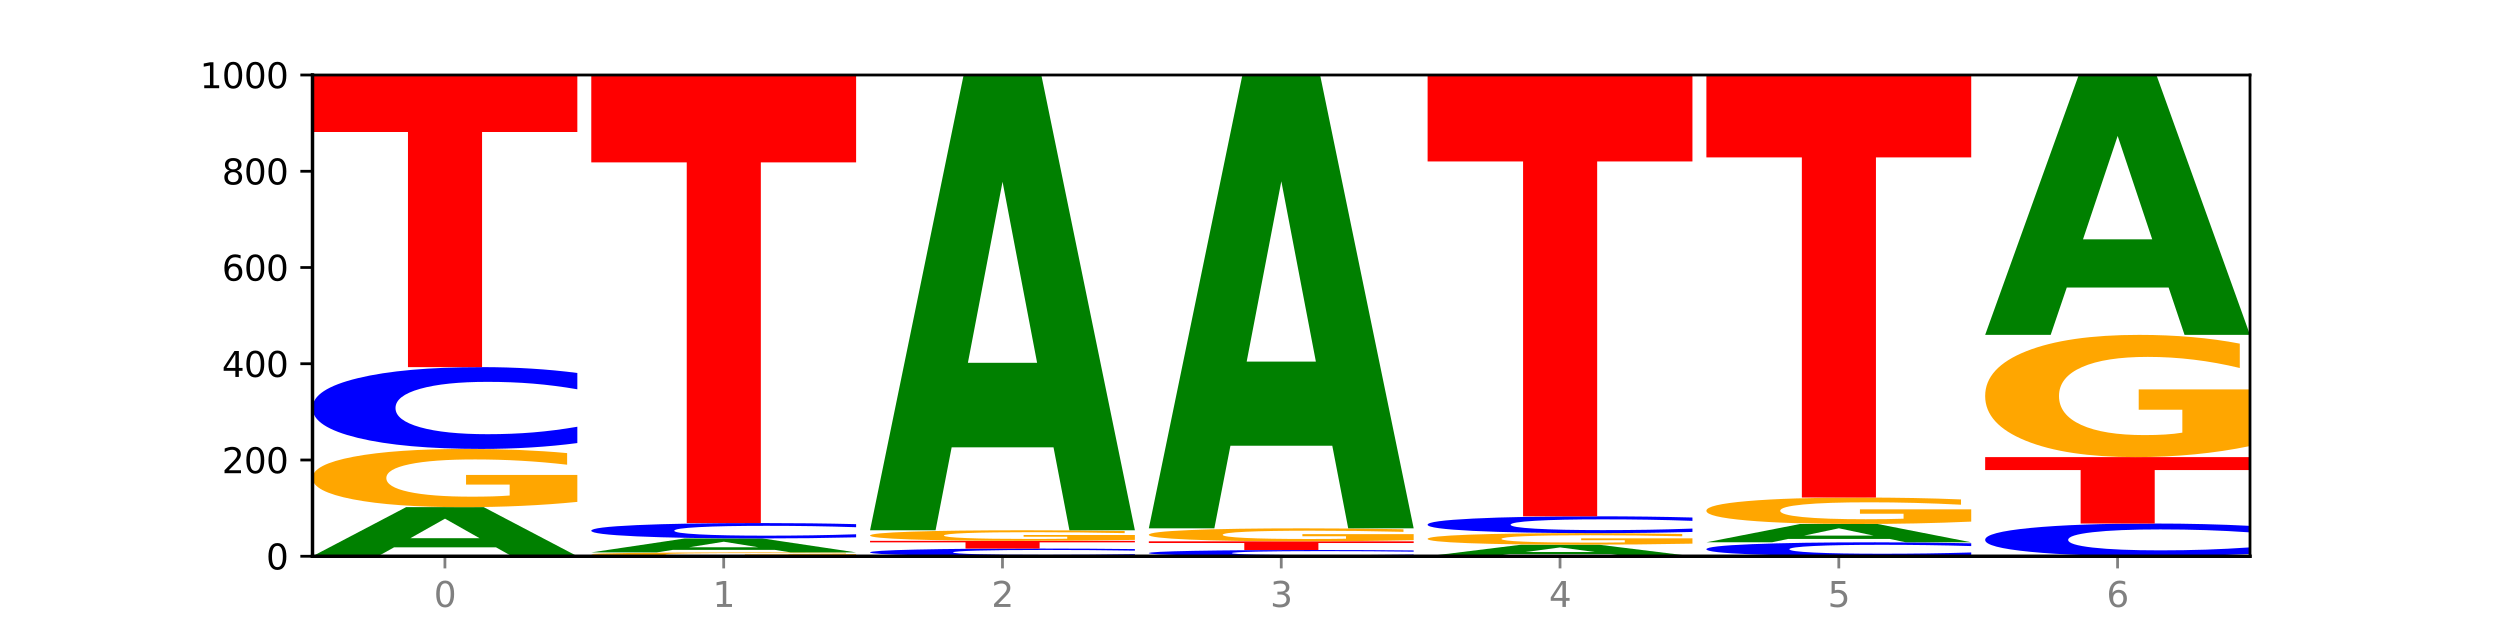 <?xml version="1.0" encoding="utf-8" standalone="no"?>
<!DOCTYPE svg PUBLIC "-//W3C//DTD SVG 1.1//EN"
  "http://www.w3.org/Graphics/SVG/1.1/DTD/svg11.dtd">
<svg xmlns:xlink="http://www.w3.org/1999/xlink" width="720pt" height="180pt" viewBox="0 0 720 180" xmlns="http://www.w3.org/2000/svg" version="1.1">
 <defs>
  <style type="text/css">*{stroke-linejoin: round; stroke-linecap: butt}</style>
 </defs>
 <g id="figure_1">
  <g id="patch_1">
   <path d="M 0 180 
L 720 180 
L 720 0 
L 0 0 
z
" style="fill: #ffffff"/>
  </g>
  <g id="axes_1">
   <g id="patch_2">
    <path d="M 90 160.2 
L 648 160.2 
L 648 21.6 
L 90 21.6 
z
" style="fill: #ffffff"/>
   </g>
   <g id="line2d_1">
    <path d="M 90 160.2 
L 648 160.2 
" clip-path="url(#pa4f0abe712)" style="fill: none; stroke: #000000; stroke-width: 0.5; stroke-linecap: square"/>
   </g>
   <g id="patch_3">
    <path d="M 142.835 157.625 
L 113.501 157.625 
L 108.87 160.2 
L 90 160.2 
L 116.948 146.063 
L 139.326 146.063 
L 166.273 160.2 
L 147.419 160.2 
L 142.835 157.625 
z
M 118.18 155.001 
L 138.109 155.001 
L 128.16 149.377 
L 118.18 155.001 
z
" clip-path="url(#pa4f0abe712)" style="fill: #008000"/>
   </g>
   <g id="patch_4">
    <path d="M 166.273 144.545 
Q 158.581 145.304 150.308 145.685 
Q 142.034 146.063 133.214 146.063 
Q 113.282 146.063 101.641 143.804 
Q 90 141.545 90 137.683 
Q 90 133.775 101.846 131.534 
Q 113.709 129.292 134.342 129.292 
Q 142.291 129.292 149.573 129.597 
Q 156.872 129.898 163.333 130.494 
L 163.333 133.837 
Q 156.667 133.072 150.068 132.694 
Q 143.47 132.313 136.838 132.313 
Q 124.564 132.313 117.914 133.706 
Q 111.265 135.095 111.265 137.683 
Q 111.265 140.246 117.675 141.646 
Q 124.085 143.042 135.88 143.042 
Q 139.094 143.042 141.846 142.962 
Q 144.598 142.879 146.786 142.706 
L 146.786 139.567 
L 134.222 139.567 
L 134.222 136.772 
L 166.273 136.772 
L 166.273 144.545 
z
" clip-path="url(#pa4f0abe712)" style="fill: #ffa600"/>
   </g>
   <g id="patch_5">
    <path d="M 166.273 127.603 
Q 159.893 128.44 152.994 128.864 
Q 146.095 129.292 138.581 129.292 
Q 116.174 129.292 103.087 126.119 
Q 90 122.945 90 117.519 
Q 90 112.072 103.087 108.904 
Q 116.174 105.73 138.581 105.73 
Q 146.095 105.73 152.994 106.159 
Q 159.893 106.582 166.273 107.419 
L 166.273 112.116 
Q 159.836 111.006 153.59 110.49 
Q 147.344 109.974 140.445 109.974 
Q 128.069 109.974 120.978 111.985 
Q 113.906 113.99 113.906 117.519 
Q 113.906 121.033 120.978 123.043 
Q 128.069 125.048 140.445 125.048 
Q 147.344 125.048 153.59 124.532 
Q 159.836 124.011 166.273 122.902 
L 166.273 127.603 
z
" clip-path="url(#pa4f0abe712)" style="fill: #0000ff"/>
   </g>
   <g id="patch_6">
    <path d="M 90 21.6 
L 166.273 21.6 
L 166.273 38.008 
L 138.833 38.008 
L 138.833 105.73 
L 117.494 105.73 
L 117.494 38.008 
L 90 38.008 
L 90 21.6 
z
" clip-path="url(#pa4f0abe712)" style="fill: #ff0000"/>
   </g>
   <g id="patch_7">
    <path d="M 246.561 160.1 
Q 238.869 160.15 230.595 160.175 
Q 222.322 160.2 213.501 160.2 
Q 193.57 160.2 181.929 160.051 
Q 170.288 159.901 170.288 159.646 
Q 170.288 159.388 182.134 159.239 
Q 193.997 159.091 214.63 159.091 
Q 222.578 159.091 229.86 159.111 
Q 237.159 159.131 243.621 159.171 
L 243.621 159.392 
Q 236.954 159.341 230.356 159.316 
Q 223.758 159.291 217.125 159.291 
Q 204.852 159.291 198.202 159.383 
Q 191.553 159.475 191.553 159.646 
Q 191.553 159.815 197.963 159.908 
Q 204.373 160 216.168 160 
Q 219.382 160 222.134 159.995 
Q 224.886 159.99 227.074 159.978 
L 227.074 159.771 
L 214.51 159.771 
L 214.51 159.586 
L 246.561 159.586 
L 246.561 160.1 
z
" clip-path="url(#pa4f0abe712)" style="fill: #ffa600"/>
   </g>
   <g id="patch_8">
    <path d="M 223.122 158.359 
L 193.789 158.359 
L 189.157 159.091 
L 170.288 159.091 
L 197.235 155.072 
L 219.614 155.072 
L 246.561 159.091 
L 227.707 159.091 
L 223.122 158.359 
z
M 198.467 157.613 
L 218.397 157.613 
L 208.448 156.014 
L 198.467 157.613 
z
" clip-path="url(#pa4f0abe712)" style="fill: #008000"/>
   </g>
   <g id="patch_9">
    <path d="M 246.561 154.754 
Q 240.181 154.911 233.282 154.991 
Q 226.383 155.072 218.869 155.072 
Q 196.462 155.072 183.375 154.474 
Q 170.288 153.877 170.288 152.856 
Q 170.288 151.83 183.375 151.234 
Q 196.462 150.637 218.869 150.637 
Q 226.383 150.637 233.282 150.717 
Q 240.181 150.797 246.561 150.955 
L 246.561 151.839 
Q 240.123 151.63 233.878 151.533 
Q 227.632 151.436 220.733 151.436 
Q 208.357 151.436 201.266 151.814 
Q 194.194 152.191 194.194 152.856 
Q 194.194 153.517 201.266 153.895 
Q 208.357 154.273 220.733 154.273 
Q 227.632 154.273 233.878 154.176 
Q 240.123 154.078 246.561 153.869 
L 246.561 154.754 
z
" clip-path="url(#pa4f0abe712)" style="fill: #0000ff"/>
   </g>
   <g id="patch_10">
    <path d="M 170.288 21.6 
L 246.561 21.6 
L 246.561 46.766 
L 219.12 46.766 
L 219.12 150.637 
L 197.782 150.637 
L 197.782 46.766 
L 170.288 46.766 
L 170.288 21.6 
z
" clip-path="url(#pa4f0abe712)" style="fill: #ff0000"/>
   </g>
   <g id="patch_11">
    <path d="M 326.849 160.041 
Q 320.469 160.12 313.57 160.16 
Q 306.671 160.2 299.157 160.2 
Q 276.749 160.2 263.663 159.901 
Q 250.576 159.603 250.576 159.092 
Q 250.576 158.579 263.663 158.281 
Q 276.749 157.982 299.157 157.982 
Q 306.671 157.982 313.57 158.023 
Q 320.469 158.063 326.849 158.141 
L 326.849 158.583 
Q 320.411 158.479 314.166 158.43 
Q 307.92 158.382 301.021 158.382 
Q 288.645 158.382 281.554 158.571 
Q 274.482 158.76 274.482 159.092 
Q 274.482 159.423 281.554 159.612 
Q 288.645 159.801 301.021 159.801 
Q 307.92 159.801 314.166 159.752 
Q 320.411 159.703 326.849 159.599 
L 326.849 160.041 
z
" clip-path="url(#pa4f0abe712)" style="fill: #0000ff"/>
   </g>
   <g id="patch_12">
    <path d="M 250.576 155.765 
L 326.849 155.765 
L 326.849 156.197 
L 299.408 156.197 
L 299.408 157.982 
L 278.069 157.982 
L 278.069 156.197 
L 250.576 156.197 
L 250.576 155.765 
z
" clip-path="url(#pa4f0abe712)" style="fill: #ff0000"/>
   </g>
   <g id="patch_13">
    <path d="M 326.849 155.489 
Q 319.157 155.627 310.883 155.696 
Q 302.61 155.765 293.789 155.765 
Q 273.858 155.765 262.217 155.354 
Q 250.576 154.943 250.576 154.241 
Q 250.576 153.531 262.422 153.123 
Q 274.285 152.716 294.917 152.716 
Q 302.866 152.716 310.148 152.771 
Q 317.447 152.826 323.909 152.934 
L 323.909 153.542 
Q 317.242 153.403 310.644 153.334 
Q 304.046 153.265 297.413 153.265 
Q 285.14 153.265 278.49 153.518 
Q 271.84 153.771 271.84 154.241 
Q 271.84 154.707 278.251 154.962 
Q 284.661 155.216 296.456 155.216 
Q 299.669 155.216 302.422 155.201 
Q 305.174 155.186 307.362 155.154 
L 307.362 154.584 
L 294.798 154.584 
L 294.798 154.075 
L 326.849 154.075 
L 326.849 155.489 
z
" clip-path="url(#pa4f0abe712)" style="fill: #ffa600"/>
   </g>
   <g id="patch_14">
    <path d="M 303.41 128.83 
L 274.077 128.83 
L 269.445 152.716 
L 250.576 152.716 
L 277.523 21.6 
L 299.901 21.6 
L 326.849 152.716 
L 307.995 152.716 
L 303.41 128.83 
z
M 278.755 104.496 
L 298.685 104.496 
L 288.736 52.342 
L 278.755 104.496 
z
" clip-path="url(#pa4f0abe712)" style="fill: #008000"/>
   </g>
   <g id="patch_15">
    <path d="M 407.137 160.071 
Q 400.757 160.135 393.858 160.167 
Q 386.959 160.2 379.445 160.2 
Q 357.037 160.2 343.95 159.957 
Q 330.863 159.715 330.863 159.3 
Q 330.863 158.883 343.95 158.641 
Q 357.037 158.398 379.445 158.398 
Q 386.959 158.398 393.858 158.431 
Q 400.757 158.463 407.137 158.527 
L 407.137 158.887 
Q 400.699 158.802 394.453 158.762 
Q 388.208 158.723 381.309 158.723 
Q 368.933 158.723 361.842 158.876 
Q 354.77 159.03 354.77 159.3 
Q 354.77 159.568 361.842 159.722 
Q 368.933 159.875 381.309 159.875 
Q 388.208 159.875 394.453 159.836 
Q 400.699 159.796 407.137 159.711 
L 407.137 160.071 
z
" clip-path="url(#pa4f0abe712)" style="fill: #0000ff"/>
   </g>
   <g id="patch_16">
    <path d="M 330.863 155.903 
L 407.137 155.903 
L 407.137 156.39 
L 379.696 156.39 
L 379.696 158.398 
L 358.357 158.398 
L 358.357 156.39 
L 330.863 156.39 
L 330.863 155.903 
z
" clip-path="url(#pa4f0abe712)" style="fill: #ff0000"/>
   </g>
   <g id="patch_17">
    <path d="M 407.137 155.565 
Q 399.444 155.734 391.171 155.819 
Q 382.897 155.903 374.077 155.903 
Q 354.145 155.903 342.504 155.399 
Q 330.863 154.895 330.863 154.033 
Q 330.863 153.161 342.709 152.661 
Q 354.573 152.161 375.205 152.161 
Q 383.154 152.161 390.436 152.229 
Q 397.735 152.296 404.197 152.429 
L 404.197 153.175 
Q 397.53 153.005 390.932 152.92 
Q 384.333 152.835 377.701 152.835 
Q 365.427 152.835 358.778 153.146 
Q 352.128 153.456 352.128 154.033 
Q 352.128 154.605 358.538 154.918 
Q 364.949 155.229 376.744 155.229 
Q 379.957 155.229 382.709 155.212 
Q 385.462 155.193 387.65 155.154 
L 387.65 154.454 
L 375.085 154.454 
L 375.085 153.83 
L 407.137 153.83 
L 407.137 155.565 
z
" clip-path="url(#pa4f0abe712)" style="fill: #ffa600"/>
   </g>
   <g id="patch_18">
    <path d="M 383.698 128.377 
L 354.364 128.377 
L 349.733 152.161 
L 330.863 152.161 
L 357.811 21.6 
L 380.189 21.6 
L 407.137 152.161 
L 388.283 152.161 
L 383.698 128.377 
z
M 359.043 104.145 
L 378.973 104.145 
L 369.023 52.212 
L 359.043 104.145 
z
" clip-path="url(#pa4f0abe712)" style="fill: #008000"/>
   </g>
   <g id="patch_19">
    <path d="M 463.986 159.594 
L 434.652 159.594 
L 430.021 160.2 
L 411.151 160.2 
L 438.099 156.874 
L 460.477 156.874 
L 487.424 160.2 
L 468.571 160.2 
L 463.986 159.594 
z
M 439.331 158.977 
L 459.261 158.977 
L 449.311 157.654 
L 439.331 158.977 
z
" clip-path="url(#pa4f0abe712)" style="fill: #008000"/>
   </g>
   <g id="patch_20">
    <path d="M 487.424 156.573 
Q 479.732 156.723 471.459 156.799 
Q 463.185 156.874 454.365 156.874 
Q 434.433 156.874 422.792 156.426 
Q 411.151 155.978 411.151 155.211 
Q 411.151 154.436 422.997 153.992 
Q 434.86 153.547 455.493 153.547 
Q 463.442 153.547 470.724 153.608 
Q 478.023 153.667 484.484 153.786 
L 484.484 154.449 
Q 477.818 154.297 471.219 154.222 
Q 464.621 154.146 457.989 154.146 
Q 445.715 154.146 439.066 154.423 
Q 432.416 154.698 432.416 155.211 
Q 432.416 155.72 438.826 155.998 
Q 445.236 156.274 457.031 156.274 
Q 460.245 156.274 462.997 156.259 
Q 465.749 156.242 467.937 156.208 
L 467.937 155.585 
L 455.373 155.585 
L 455.373 155.031 
L 487.424 155.031 
L 487.424 156.573 
z
" clip-path="url(#pa4f0abe712)" style="fill: #ffa600"/>
   </g>
   <g id="patch_21">
    <path d="M 487.424 153.199 
Q 481.044 153.372 474.145 153.459 
Q 467.246 153.547 459.732 153.547 
Q 437.325 153.547 424.238 152.894 
Q 411.151 152.241 411.151 151.123 
Q 411.151 150.002 424.238 149.35 
Q 437.325 148.696 459.732 148.696 
Q 467.246 148.696 474.145 148.784 
Q 481.044 148.872 487.424 149.044 
L 487.424 150.011 
Q 480.987 149.782 474.741 149.676 
Q 468.495 149.57 461.596 149.57 
Q 449.221 149.57 442.129 149.984 
Q 435.057 150.397 435.057 151.123 
Q 435.057 151.847 442.129 152.261 
Q 449.221 152.673 461.596 152.673 
Q 468.495 152.673 474.741 152.567 
Q 480.987 152.46 487.424 152.231 
L 487.424 153.199 
z
" clip-path="url(#pa4f0abe712)" style="fill: #0000ff"/>
   </g>
   <g id="patch_22">
    <path d="M 411.151 21.739 
L 487.424 21.739 
L 487.424 46.499 
L 459.984 46.499 
L 459.984 148.696 
L 438.645 148.696 
L 438.645 46.499 
L 411.151 46.499 
L 411.151 21.739 
z
" clip-path="url(#pa4f0abe712)" style="fill: #ff0000"/>
   </g>
   <g id="patch_23">
    <path d="M 567.712 159.912 
Q 561.332 160.055 554.433 160.127 
Q 547.534 160.2 540.02 160.2 
Q 517.613 160.2 504.526 159.659 
Q 491.439 159.117 491.439 158.192 
Q 491.439 157.262 504.526 156.722 
Q 517.613 156.181 540.02 156.181 
Q 547.534 156.181 554.433 156.254 
Q 561.332 156.326 567.712 156.469 
L 567.712 157.27 
Q 561.274 157.081 555.029 156.993 
Q 548.783 156.905 541.884 156.905 
Q 529.508 156.905 522.417 157.248 
Q 515.345 157.59 515.345 158.192 
Q 515.345 158.791 522.417 159.134 
Q 529.508 159.476 541.884 159.476 
Q 548.783 159.476 555.029 159.388 
Q 561.274 159.299 567.712 159.11 
L 567.712 159.912 
z
" clip-path="url(#pa4f0abe712)" style="fill: #0000ff"/>
   </g>
   <g id="patch_24">
    <path d="M 544.273 155.221 
L 514.94 155.221 
L 510.308 156.181 
L 491.439 156.181 
L 518.386 150.914 
L 540.765 150.914 
L 567.712 156.181 
L 548.858 156.181 
L 544.273 155.221 
z
M 519.618 154.244 
L 539.548 154.244 
L 529.599 152.149 
L 519.618 154.244 
z
" clip-path="url(#pa4f0abe712)" style="fill: #008000"/>
   </g>
   <g id="patch_25">
    <path d="M 567.712 150.224 
Q 560.02 150.569 551.746 150.742 
Q 543.473 150.914 534.652 150.914 
Q 514.721 150.914 503.08 149.887 
Q 491.439 148.86 491.439 147.105 
Q 491.439 145.328 503.285 144.31 
Q 515.148 143.291 535.781 143.291 
Q 543.729 143.291 551.011 143.429 
Q 558.311 143.566 564.772 143.837 
L 564.772 145.357 
Q 558.105 145.009 551.507 144.837 
Q 544.909 144.664 538.276 144.664 
Q 526.003 144.664 519.353 145.297 
Q 512.704 145.928 512.704 147.105 
Q 512.704 148.27 519.114 148.906 
Q 525.524 149.541 537.319 149.541 
Q 540.533 149.541 543.285 149.504 
Q 546.037 149.467 548.225 149.388 
L 548.225 147.961 
L 535.661 147.961 
L 535.661 146.691 
L 567.712 146.691 
L 567.712 150.224 
z
" clip-path="url(#pa4f0abe712)" style="fill: #ffa600"/>
   </g>
   <g id="patch_26">
    <path d="M 491.439 21.6 
L 567.712 21.6 
L 567.712 45.333 
L 540.272 45.333 
L 540.272 143.291 
L 518.933 143.291 
L 518.933 45.333 
L 491.439 45.333 
L 491.439 21.6 
z
" clip-path="url(#pa4f0abe712)" style="fill: #ff0000"/>
   </g>
   <g id="patch_27">
    <path d="M 648 159.524 
Q 641.62 159.859 634.721 160.029 
Q 627.822 160.2 620.308 160.2 
Q 597.901 160.2 584.814 158.931 
Q 571.727 157.661 571.727 155.491 
Q 571.727 153.312 584.814 152.045 
Q 597.901 150.775 620.308 150.775 
Q 627.822 150.775 634.721 150.947 
Q 641.62 151.116 648 151.451 
L 648 153.329 
Q 641.562 152.886 635.317 152.679 
Q 629.071 152.473 622.172 152.473 
Q 609.796 152.473 602.705 153.277 
Q 595.633 154.079 595.633 155.491 
Q 595.633 156.896 602.705 157.7 
Q 609.796 158.502 622.172 158.502 
Q 629.071 158.502 635.317 158.296 
Q 641.562 158.088 648 157.644 
L 648 159.524 
z
" clip-path="url(#pa4f0abe712)" style="fill: #0000ff"/>
   </g>
   <g id="patch_28">
    <path d="M 571.727 131.648 
L 648 131.648 
L 648 135.379 
L 620.559 135.379 
L 620.559 150.775 
L 599.221 150.775 
L 599.221 135.379 
L 571.727 135.379 
L 571.727 131.648 
z
" clip-path="url(#pa4f0abe712)" style="fill: #ff0000"/>
   </g>
   <g id="patch_29">
    <path d="M 648 128.463 
Q 640.308 130.056 632.034 130.856 
Q 623.761 131.648 614.94 131.648 
Q 595.009 131.648 583.368 126.907 
Q 571.727 122.166 571.727 114.057 
Q 571.727 105.854 583.573 101.149 
Q 595.436 96.444 616.068 96.444 
Q 624.017 96.444 631.299 97.084 
Q 638.598 97.717 645.06 98.967 
L 645.06 105.985 
Q 638.393 104.378 631.795 103.585 
Q 625.197 102.785 618.564 102.785 
Q 606.291 102.785 599.641 105.709 
Q 592.992 108.625 592.992 114.057 
Q 592.992 119.438 599.402 122.376 
Q 605.812 125.307 617.607 125.307 
Q 620.821 125.307 623.573 125.14 
Q 626.325 124.965 628.513 124.602 
L 628.513 118.013 
L 615.949 118.013 
L 615.949 112.145 
L 648 112.145 
L 648 128.463 
z
" clip-path="url(#pa4f0abe712)" style="fill: #ffa600"/>
   </g>
   <g id="patch_30">
    <path d="M 624.561 82.81 
L 595.228 82.81 
L 590.596 96.444 
L 571.727 96.444 
L 598.674 21.6 
L 621.052 21.6 
L 648 96.444 
L 629.146 96.444 
L 624.561 82.81 
z
M 599.906 68.919 
L 619.836 68.919 
L 609.887 39.148 
L 599.906 68.919 
z
" clip-path="url(#pa4f0abe712)" style="fill: #008000"/>
   </g>
   <g id="matplotlib.axis_1">
    <g id="xtick_1">
     <g id="line2d_2">
      <defs>
       <path id="mc4da275c0c" d="M 0 0 
L 0 3.5 
" style="stroke: #808080; stroke-width: 0.8"/>
      </defs>
      <g>
       <use xlink:href="#mc4da275c0c" x="128.137" y="160.2" style="fill: #808080; stroke: #808080; stroke-width: 0.8"/>
      </g>
     </g>
     <g id="text_1">
      <!-- 0 -->
      <g style="fill: #808080" transform="translate(124.955 174.798) scale(0.1 -0.1)">
       <defs>
        <path id="DejaVuSans-30" d="M 2034 4250 
Q 1547 4250 1301 3770 
Q 1056 3291 1056 2328 
Q 1056 1369 1301 889 
Q 1547 409 2034 409 
Q 2525 409 2770 889 
Q 3016 1369 3016 2328 
Q 3016 3291 2770 3770 
Q 2525 4250 2034 4250 
z
M 2034 4750 
Q 2819 4750 3233 4129 
Q 3647 3509 3647 2328 
Q 3647 1150 3233 529 
Q 2819 -91 2034 -91 
Q 1250 -91 836 529 
Q 422 1150 422 2328 
Q 422 3509 836 4129 
Q 1250 4750 2034 4750 
z
" transform="scale(0.016)"/>
       </defs>
       <use xlink:href="#DejaVuSans-30"/>
      </g>
     </g>
    </g>
    <g id="xtick_2">
     <g id="line2d_3">
      <g>
       <use xlink:href="#mc4da275c0c" x="208.424" y="160.2" style="fill: #808080; stroke: #808080; stroke-width: 0.8"/>
      </g>
     </g>
     <g id="text_2">
      <!-- 1 -->
      <g style="fill: #808080" transform="translate(205.243 174.798) scale(0.1 -0.1)">
       <defs>
        <path id="DejaVuSans-31" d="M 794 531 
L 1825 531 
L 1825 4091 
L 703 3866 
L 703 4441 
L 1819 4666 
L 2450 4666 
L 2450 531 
L 3481 531 
L 3481 0 
L 794 0 
L 794 531 
z
" transform="scale(0.016)"/>
       </defs>
       <use xlink:href="#DejaVuSans-31"/>
      </g>
     </g>
    </g>
    <g id="xtick_3">
     <g id="line2d_4">
      <g>
       <use xlink:href="#mc4da275c0c" x="288.712" y="160.2" style="fill: #808080; stroke: #808080; stroke-width: 0.8"/>
      </g>
     </g>
     <g id="text_3">
      <!-- 2 -->
      <g style="fill: #808080" transform="translate(285.531 174.798) scale(0.1 -0.1)">
       <defs>
        <path id="DejaVuSans-32" d="M 1228 531 
L 3431 531 
L 3431 0 
L 469 0 
L 469 531 
Q 828 903 1448 1529 
Q 2069 2156 2228 2338 
Q 2531 2678 2651 2914 
Q 2772 3150 2772 3378 
Q 2772 3750 2511 3984 
Q 2250 4219 1831 4219 
Q 1534 4219 1204 4116 
Q 875 4013 500 3803 
L 500 4441 
Q 881 4594 1212 4672 
Q 1544 4750 1819 4750 
Q 2544 4750 2975 4387 
Q 3406 4025 3406 3419 
Q 3406 3131 3298 2873 
Q 3191 2616 2906 2266 
Q 2828 2175 2409 1742 
Q 1991 1309 1228 531 
z
" transform="scale(0.016)"/>
       </defs>
       <use xlink:href="#DejaVuSans-32"/>
      </g>
     </g>
    </g>
    <g id="xtick_4">
     <g id="line2d_5">
      <g>
       <use xlink:href="#mc4da275c0c" x="369" y="160.2" style="fill: #808080; stroke: #808080; stroke-width: 0.8"/>
      </g>
     </g>
     <g id="text_4">
      <!-- 3 -->
      <g style="fill: #808080" transform="translate(365.819 174.798) scale(0.1 -0.1)">
       <defs>
        <path id="DejaVuSans-33" d="M 2597 2516 
Q 3050 2419 3304 2112 
Q 3559 1806 3559 1356 
Q 3559 666 3084 287 
Q 2609 -91 1734 -91 
Q 1441 -91 1130 -33 
Q 819 25 488 141 
L 488 750 
Q 750 597 1062 519 
Q 1375 441 1716 441 
Q 2309 441 2620 675 
Q 2931 909 2931 1356 
Q 2931 1769 2642 2001 
Q 2353 2234 1838 2234 
L 1294 2234 
L 1294 2753 
L 1863 2753 
Q 2328 2753 2575 2939 
Q 2822 3125 2822 3475 
Q 2822 3834 2567 4026 
Q 2313 4219 1838 4219 
Q 1578 4219 1281 4162 
Q 984 4106 628 3988 
L 628 4550 
Q 988 4650 1302 4700 
Q 1616 4750 1894 4750 
Q 2613 4750 3031 4423 
Q 3450 4097 3450 3541 
Q 3450 3153 3228 2886 
Q 3006 2619 2597 2516 
z
" transform="scale(0.016)"/>
       </defs>
       <use xlink:href="#DejaVuSans-33"/>
      </g>
     </g>
    </g>
    <g id="xtick_5">
     <g id="line2d_6">
      <g>
       <use xlink:href="#mc4da275c0c" x="449.288" y="160.2" style="fill: #808080; stroke: #808080; stroke-width: 0.8"/>
      </g>
     </g>
     <g id="text_5">
      <!-- 4 -->
      <g style="fill: #808080" transform="translate(446.107 174.798) scale(0.1 -0.1)">
       <defs>
        <path id="DejaVuSans-34" d="M 2419 4116 
L 825 1625 
L 2419 1625 
L 2419 4116 
z
M 2253 4666 
L 3047 4666 
L 3047 1625 
L 3713 1625 
L 3713 1100 
L 3047 1100 
L 3047 0 
L 2419 0 
L 2419 1100 
L 313 1100 
L 313 1709 
L 2253 4666 
z
" transform="scale(0.016)"/>
       </defs>
       <use xlink:href="#DejaVuSans-34"/>
      </g>
     </g>
    </g>
    <g id="xtick_6">
     <g id="line2d_7">
      <g>
       <use xlink:href="#mc4da275c0c" x="529.576" y="160.2" style="fill: #808080; stroke: #808080; stroke-width: 0.8"/>
      </g>
     </g>
     <g id="text_6">
      <!-- 5 -->
      <g style="fill: #808080" transform="translate(526.394 174.798) scale(0.1 -0.1)">
       <defs>
        <path id="DejaVuSans-35" d="M 691 4666 
L 3169 4666 
L 3169 4134 
L 1269 4134 
L 1269 2991 
Q 1406 3038 1543 3061 
Q 1681 3084 1819 3084 
Q 2600 3084 3056 2656 
Q 3513 2228 3513 1497 
Q 3513 744 3044 326 
Q 2575 -91 1722 -91 
Q 1428 -91 1123 -41 
Q 819 9 494 109 
L 494 744 
Q 775 591 1075 516 
Q 1375 441 1709 441 
Q 2250 441 2565 725 
Q 2881 1009 2881 1497 
Q 2881 1984 2565 2268 
Q 2250 2553 1709 2553 
Q 1456 2553 1204 2497 
Q 953 2441 691 2322 
L 691 4666 
z
" transform="scale(0.016)"/>
       </defs>
       <use xlink:href="#DejaVuSans-35"/>
      </g>
     </g>
    </g>
    <g id="xtick_7">
     <g id="line2d_8">
      <g>
       <use xlink:href="#mc4da275c0c" x="609.863" y="160.2" style="fill: #808080; stroke: #808080; stroke-width: 0.8"/>
      </g>
     </g>
     <g id="text_7">
      <!-- 6 -->
      <g style="fill: #808080" transform="translate(606.682 174.798) scale(0.1 -0.1)">
       <defs>
        <path id="DejaVuSans-36" d="M 2113 2584 
Q 1688 2584 1439 2293 
Q 1191 2003 1191 1497 
Q 1191 994 1439 701 
Q 1688 409 2113 409 
Q 2538 409 2786 701 
Q 3034 994 3034 1497 
Q 3034 2003 2786 2293 
Q 2538 2584 2113 2584 
z
M 3366 4563 
L 3366 3988 
Q 3128 4100 2886 4159 
Q 2644 4219 2406 4219 
Q 1781 4219 1451 3797 
Q 1122 3375 1075 2522 
Q 1259 2794 1537 2939 
Q 1816 3084 2150 3084 
Q 2853 3084 3261 2657 
Q 3669 2231 3669 1497 
Q 3669 778 3244 343 
Q 2819 -91 2113 -91 
Q 1303 -91 875 529 
Q 447 1150 447 2328 
Q 447 3434 972 4092 
Q 1497 4750 2381 4750 
Q 2619 4750 2861 4703 
Q 3103 4656 3366 4563 
z
" transform="scale(0.016)"/>
       </defs>
       <use xlink:href="#DejaVuSans-36"/>
      </g>
     </g>
    </g>
   </g>
   <g id="matplotlib.axis_2">
    <g id="ytick_1">
     <g id="line2d_9">
      <defs>
       <path id="m64943c6687" d="M 0 0 
L -3.5 0 
" style="stroke: #000000; stroke-width: 0.8"/>
      </defs>
      <g>
       <use xlink:href="#m64943c6687" x="90" y="160.2" style="stroke: #000000; stroke-width: 0.8"/>
      </g>
     </g>
     <g id="text_8">
      <!-- 0 -->
      <g transform="translate(76.638 163.999) scale(0.1 -0.1)">
       <use xlink:href="#DejaVuSans-30"/>
      </g>
     </g>
    </g>
    <g id="ytick_2">
     <g id="line2d_10">
      <g>
       <use xlink:href="#m64943c6687" x="90" y="132.48" style="stroke: #000000; stroke-width: 0.8"/>
      </g>
     </g>
     <g id="text_9">
      <!-- 200 -->
      <g transform="translate(63.913 136.279) scale(0.1 -0.1)">
       <use xlink:href="#DejaVuSans-32"/>
       <use xlink:href="#DejaVuSans-30" x="63.623"/>
       <use xlink:href="#DejaVuSans-30" x="127.246"/>
      </g>
     </g>
    </g>
    <g id="ytick_3">
     <g id="line2d_11">
      <g>
       <use xlink:href="#m64943c6687" x="90" y="104.76" style="stroke: #000000; stroke-width: 0.8"/>
      </g>
     </g>
     <g id="text_10">
      <!-- 400 -->
      <g transform="translate(63.913 108.559) scale(0.1 -0.1)">
       <use xlink:href="#DejaVuSans-34"/>
       <use xlink:href="#DejaVuSans-30" x="63.623"/>
       <use xlink:href="#DejaVuSans-30" x="127.246"/>
      </g>
     </g>
    </g>
    <g id="ytick_4">
     <g id="line2d_12">
      <g>
       <use xlink:href="#m64943c6687" x="90" y="77.04" style="stroke: #000000; stroke-width: 0.8"/>
      </g>
     </g>
     <g id="text_11">
      <!-- 600 -->
      <g transform="translate(63.913 80.839) scale(0.1 -0.1)">
       <use xlink:href="#DejaVuSans-36"/>
       <use xlink:href="#DejaVuSans-30" x="63.623"/>
       <use xlink:href="#DejaVuSans-30" x="127.246"/>
      </g>
     </g>
    </g>
    <g id="ytick_5">
     <g id="line2d_13">
      <g>
       <use xlink:href="#m64943c6687" x="90" y="49.32" style="stroke: #000000; stroke-width: 0.8"/>
      </g>
     </g>
     <g id="text_12">
      <!-- 800 -->
      <g transform="translate(63.913 53.119) scale(0.1 -0.1)">
       <defs>
        <path id="DejaVuSans-38" d="M 2034 2216 
Q 1584 2216 1326 1975 
Q 1069 1734 1069 1313 
Q 1069 891 1326 650 
Q 1584 409 2034 409 
Q 2484 409 2743 651 
Q 3003 894 3003 1313 
Q 3003 1734 2745 1975 
Q 2488 2216 2034 2216 
z
M 1403 2484 
Q 997 2584 770 2862 
Q 544 3141 544 3541 
Q 544 4100 942 4425 
Q 1341 4750 2034 4750 
Q 2731 4750 3128 4425 
Q 3525 4100 3525 3541 
Q 3525 3141 3298 2862 
Q 3072 2584 2669 2484 
Q 3125 2378 3379 2068 
Q 3634 1759 3634 1313 
Q 3634 634 3220 271 
Q 2806 -91 2034 -91 
Q 1263 -91 848 271 
Q 434 634 434 1313 
Q 434 1759 690 2068 
Q 947 2378 1403 2484 
z
M 1172 3481 
Q 1172 3119 1398 2916 
Q 1625 2713 2034 2713 
Q 2441 2713 2670 2916 
Q 2900 3119 2900 3481 
Q 2900 3844 2670 4047 
Q 2441 4250 2034 4250 
Q 1625 4250 1398 4047 
Q 1172 3844 1172 3481 
z
" transform="scale(0.016)"/>
       </defs>
       <use xlink:href="#DejaVuSans-38"/>
       <use xlink:href="#DejaVuSans-30" x="63.623"/>
       <use xlink:href="#DejaVuSans-30" x="127.246"/>
      </g>
     </g>
    </g>
    <g id="ytick_6">
     <g id="line2d_14">
      <g>
       <use xlink:href="#m64943c6687" x="90" y="21.6" style="stroke: #000000; stroke-width: 0.8"/>
      </g>
     </g>
     <g id="text_13">
      <!-- 1000 -->
      <g transform="translate(57.55 25.399) scale(0.1 -0.1)">
       <use xlink:href="#DejaVuSans-31"/>
       <use xlink:href="#DejaVuSans-30" x="63.623"/>
       <use xlink:href="#DejaVuSans-30" x="127.246"/>
       <use xlink:href="#DejaVuSans-30" x="190.869"/>
      </g>
     </g>
    </g>
   </g>
   <g id="patch_31">
    <path d="M 90 160.2 
L 90 21.6 
" style="fill: none; stroke: #000000; stroke-linejoin: miter; stroke-linecap: square"/>
   </g>
   <g id="patch_32">
    <path d="M 648 160.2 
L 648 21.6 
" style="fill: none; stroke: #000000; stroke-width: 0.8; stroke-linejoin: miter; stroke-linecap: square"/>
   </g>
   <g id="patch_33">
    <path d="M 90 160.2 
L 648 160.2 
" style="fill: none; stroke: #000000; stroke-linejoin: miter; stroke-linecap: square"/>
   </g>
   <g id="patch_34">
    <path d="M 90 21.6 
L 648 21.6 
" style="fill: none; stroke: #000000; stroke-width: 0.8; stroke-linejoin: miter; stroke-linecap: square"/>
   </g>
  </g>
 </g>
 <defs>
  <clipPath id="pa4f0abe712">
   <rect x="90" y="21.6" width="558" height="138.6"/>
  </clipPath>
 </defs>
</svg>
